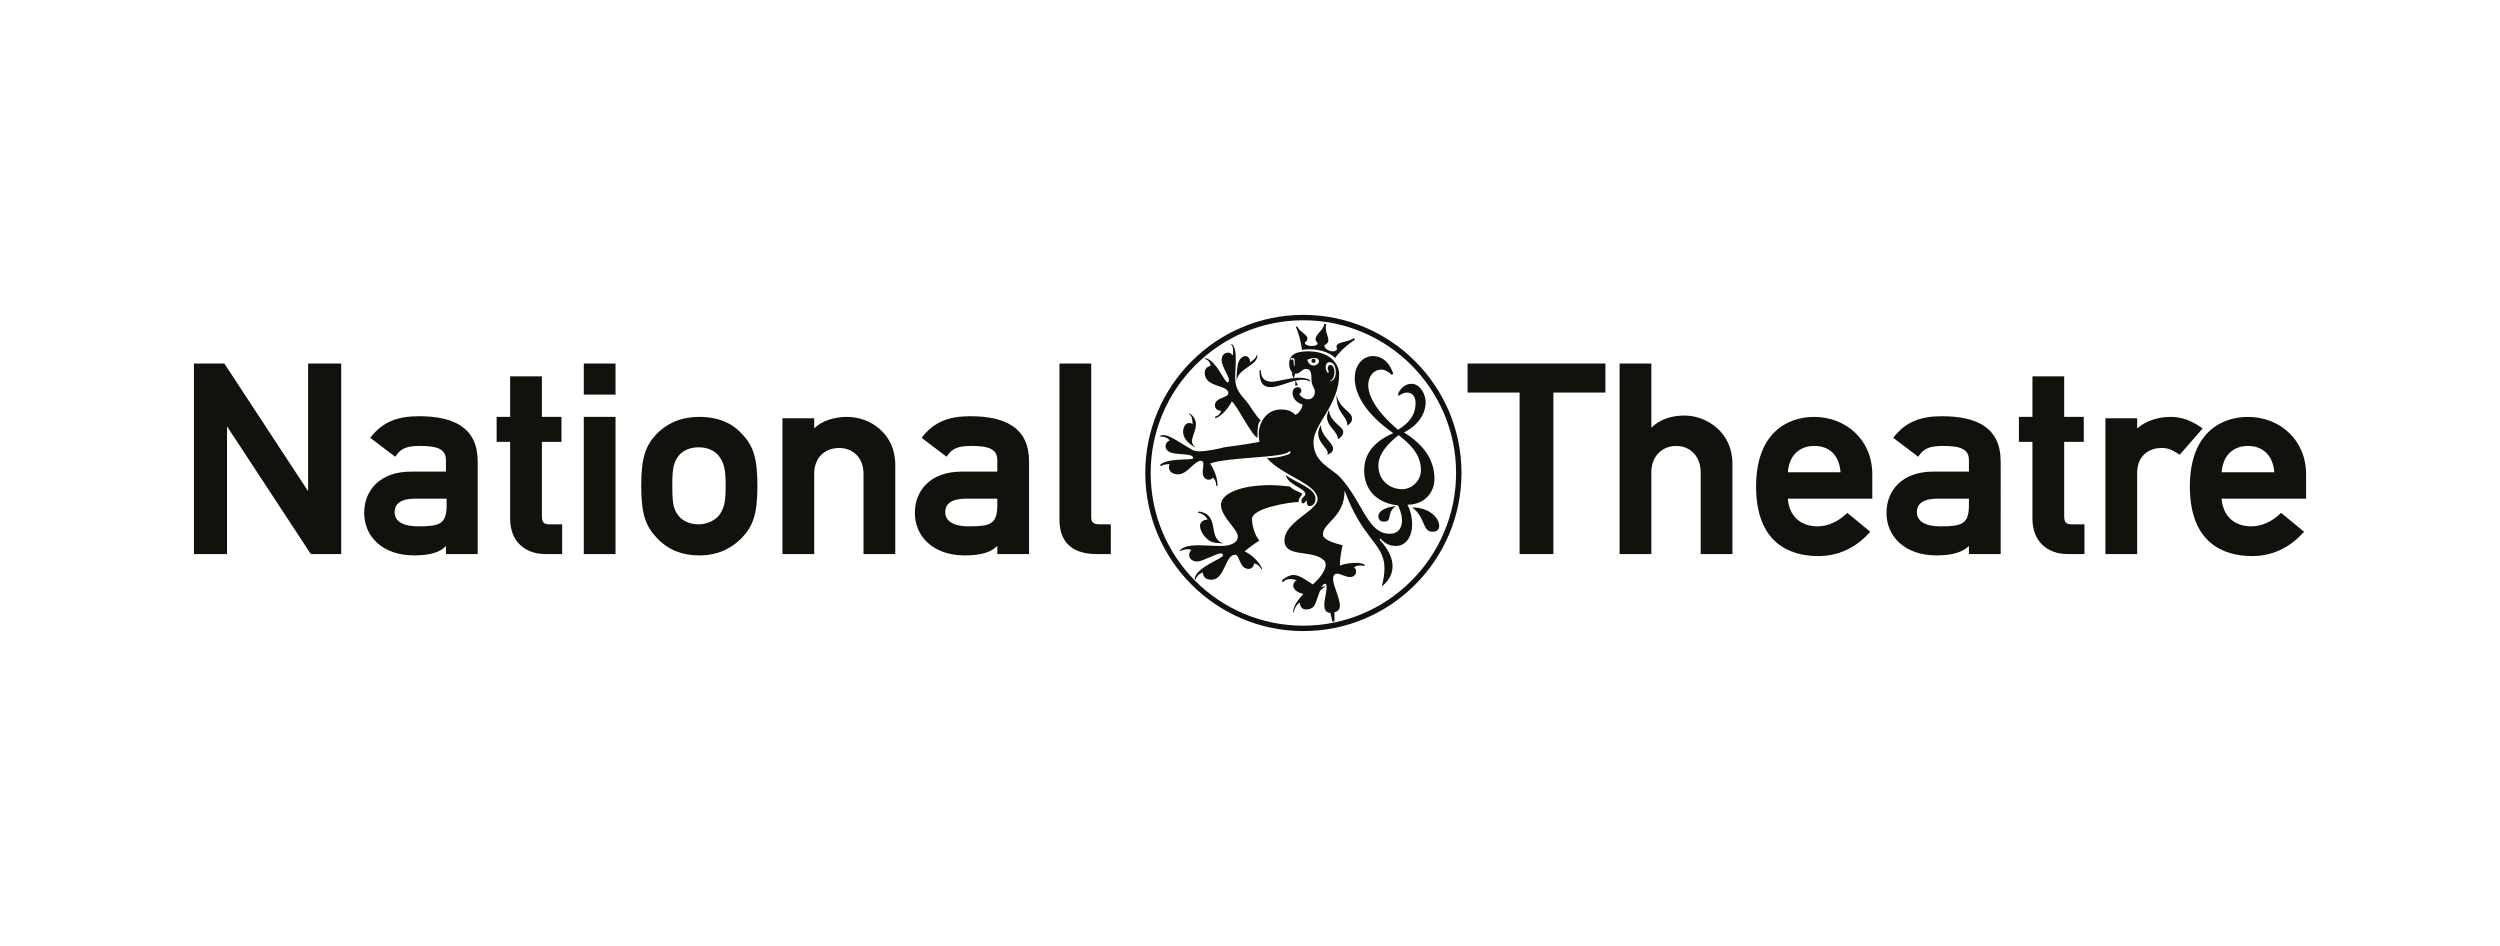<?xml version="1.0" encoding="utf-8"?>
<!-- Generator: Adobe Illustrator 26.2.1, SVG Export Plug-In . SVG Version: 6.00 Build 0)  -->
<svg version="1.1" id="Vrstva_1" xmlns="http://www.w3.org/2000/svg" xmlns:xlink="http://www.w3.org/1999/xlink" x="0px" y="0px"
	 viewBox="0 0 370 140" style="enable-background:new 0 0 370 140;" xml:space="preserve">
<g>
	<path style="fill:#12120D;" d="M192.9,47.4c-12.4,0-22.6,10.1-22.6,22.6s10.1,22.6,22.6,22.6c12.4,0,22.6-10.1,22.6-22.6
		S205.3,47.4,192.9,47.4 M192.9,93.4c-12.9,0-23.4-10.5-23.4-23.4c0-12.9,10.5-23.4,23.4-23.4c12.9,0,23.4,10.5,23.4,23.4
		C216.3,82.9,205.8,93.4,192.9,93.4"/>
	<path style="fill:#12120D;" d="M184.2,81.6c1.3,0.6,2.3,1.8,2.6,2.6l-0.1,0.1c-0.1-0.3-0.6-0.9-1.1-0.9c0,0.3-0.3,0.8-0.8,0.8
		c-1.4,0-1.3-2.1-2-2.1c-1.5,0-1.5,3.7-3.5,3.7c-0.9,0-1.2-0.4-1.3-1.1c-0.4,0.2-0.8,0.4-1.1,1.1l-0.1-0.1c0.2-1.8,4.2-3,4.2-3.5
		c0-0.2-0.1-0.3-0.3-0.3c-0.7,0-2.7,1.2-3.5,1.2c-0.7,0-1.2-0.4-1.2-0.9c0-0.3,0.1-0.6,0.3-0.8c-0.1-0.1-0.4-0.1-0.6-0.1
		c-0.4,0-0.8,0.1-1.1,0.3v-0.1c0.4-0.6,1.5-0.8,2.8-0.8c1,0,2.2,0.1,3.3,0.1c1.3,0,2.5-0.4,2.5-1.4c0-1.1-2.5-2.9-2.5-4.7
		c0-1.6,2.8-2.9,7.3-2.9c0.9,0,1.9,0.1,2.9,0.2c0.5,0.6,1.8,0.9,1.8,1.1c0,0.3-0.5,0.5-0.5,1.2c-1.3,0-6.9,0.9-6.9,2.5
		c0,1.1,0.5,2.6,1.1,3.2C185.9,80.3,184.9,81,184.2,81.6"/>
	<path style="fill:#12120D;" d="M177,66.3c-1.4-0.8-1.9-1.6-1.9-2.4c0-0.6,0.3-1.3,0.9-1.3c0.3,0,0.4,0.1,0.5,0.2
		c0-0.6-0.1-1.3-0.5-1.5l0.1-0.1c0.7,0.5,0.9,1.1,0.9,1.6c0,0.9-0.6,1.8-0.6,2.6C176.5,65.7,176.6,66,177,66.3"/>
	<path style="fill:#12120D;" d="M186.1,64.8c-0.9-0.4-3-4.8-3.8-5.4c-0.5,1.1-1.7,2.3-2.4,2.5l-0.1-0.2c0.4-0.1,0.9-0.5,0.9-0.9
		c-0.3,0-0.9-0.2-0.9-0.8c0-1.2,2-1.1,2-1.8c0-1.3-3.5-0.8-3.5-3c0-0.8,0.5-0.9,0.9-1.1c-0.1-0.4-0.3-0.8-0.9-1l0.1-0.1
		c1.6,0.3,2.8,3.6,3.3,3.6c0.1,0,0.2-0.2,0.2-0.3c0-0.6-1.1-2.1-1.1-3c0-0.7,0.4-1.1,0.9-1.1c0.4,0,0.5,0.1,0.7,0.4
		c0.1-0.1,0.1-0.4,0.1-0.7c0-0.4-0.1-0.8-0.3-0.9l0.1-0.1c0.5,0.4,0.6,1.3,0.6,2.3c0,0.9-0.1,1.9-0.1,2.8c0,1.6,0.9,2.5,1.5,3.2
		c0.6,0.6,1.6,2.5,2.3,3C186.2,62.5,186.1,63.2,186.1,64.8"/>
	<path style="fill:#12120D;" d="M178.7,79.8c-0.7-0.6-1.1-1.4-1.1-2c0-0.4,0.4-0.9,1.1-0.9c-0.1-0.4-0.8-1-1.4-1l0.1-0.2
		c3.3,0.4,1.2,4.1,3.7,4.7C180.3,80.4,179.3,80.4,178.7,79.8"/>
	<path style="fill:#12120D;" d="M183.2,53.9c0.2-0.8,0.7-1.2,1.1-1.2c0.4,0,0.7,0.3,0.7,0.9c0.3-0.1,1-0.7,1-1.1l0.1,0.1
		c0,1.6-3.1,1.9-3.1,4C183,55.4,183.1,54.6,183.2,53.9"/>
	<path style="fill:#12120D;" d="M186.6,54.8c0,0.9,0.4,1.7,1.6,1.7c0.9,0,2.6-0.6,4.1-0.6c0.6,0,1.1,0.1,1.5,0.3l0.1,0.3
		c-0.3-0.2-0.7-0.3-1.1-0.3c-1.5,0-3.5,1.1-4.7,1.1c-1.3,0-1.7-0.8-1.7-2.5H186.6z"/>
	<path style="fill:#12120D;" d="M189.7,85.9c0.6-0.5,1.2-0.8,1.7-0.8c1.5,0,2.8,1.8,4.1,1.8c0.2,0,0.5-0.1,0.8-0.3
		c-0.5,0.5-1.4,1.4-2.6,1.4c-1.2,0-2.3-0.6-2.3-1.3c0-0.5,0.3-0.7,0.5-0.8c-0.2-0.1-0.5-0.2-0.9-0.2c-0.4,0-0.9,0.1-1.1,0.5
		L189.7,85.9z"/>
	<path style="fill:#12120D;" d="M191.8,48.4l0.2-0.1c0.3,0.8,1.5,1.2,1.5,1.8c0,0.2-0.1,0.4-0.4,0.6c0.1,0.4,0.6,0.5,1,0.5
		c0.5,0,0.9-0.1,0.9-0.4c-0.2-0.3-0.3-0.4-0.3-0.6c0-0.8,1.2-1.3,1.3-2.3l0.3,0.1c-0.3,0.9,0.3,1.8,0.3,2.3c0,0.4-0.2,0.6-0.6,0.8
		c0,0.5,0.7,0.9,1.3,0.9c0.3,0,0.4-0.1,0.6-0.3c-0.1-0.2-0.1-0.3-0.1-0.4c0-0.8,1.9-0.6,2.6-1.3l0.1,0.3c-1,0.6-2.5,2-2.9,2.7
		c-0.5-0.6-1.9-1.3-3.8-1.3c-0.3,0-0.7,0-1.1,0.1C192.5,50.4,192.2,49.3,191.8,48.4"/>
	<path style="fill:#12120D;" d="M191.7,55.2c-0.1,0.3-0.1,0.4-0.2,0.8c-0.2-0.3-0.3-0.5-0.3-0.9C191.4,55.1,191.6,55.2,191.7,55.2"
		/>
	<path style="fill:#12120D;" d="M190.4,70.6l-0.1-0.3c1.5,1.2,4.4,1.9,4.4,3.5c0,0.8-0.5,1.1-0.9,1.1c-0.3,0-0.4-0.3-0.4-0.8
		c-0.2,0-0.3,0.4-0.5,0.4c-0.2,0-0.3-0.1-0.3-0.4c0-0.5,0.6-0.6,0.6-1C193.1,72.3,190.9,71.8,190.4,70.6"/>
	<path style="fill:#12120D;" d="M191.7,56.3c0.1,0.2,0.3,0.5,0.4,0.7c-0.1,0-0.3,0.1-0.4,0.1V56.3z"/>
	<path style="fill:#12120D;" d="M195.5,62.9c0,1.7,1.8,2.6,1.8,3.5c0,0.3-0.2,0.7-0.9,0.9c0.1-0.1,0.1-0.2,0.1-0.3
		c0-0.6-1.4-1.5-1.4-2.8C195.1,63.8,195.2,63.4,195.5,62.9"/>
	<path style="fill:#12120D;" d="M196.7,60.6c0,1.8,2.1,2.5,2.1,3.3c0,0.3-0.1,0.7-0.8,1.1c0-1.2-1.6-1.8-1.6-3.3
		C196.4,61.4,196.5,61.1,196.7,60.6"/>
	<path style="fill:#12120D;" d="M197.8,58.4c0.4,2.1,2.3,2.5,2.3,3.5c0,0.6-0.3,0.8-0.7,1.1C199.4,61.4,197.8,61.4,197.8,58.4"/>
	<path style="fill:#12120D;" d="M206.6,74.9c-1.5,1-0.4,2.3-1.8,2.3c-0.5,0-0.8-0.3-0.8-0.8C204,75.8,204.7,75.1,206.6,74.9"/>
	<path style="fill:#12120D;" d="M209,75.1c2.6,0,4,1.6,4,2.7c0,0.6-0.3,0.9-1,0.9C210.5,78.7,211,76.6,209,75.1"/>
	<path style="fill:#12120D;" d="M191,53.3c0.1-0.1,0.3-0.1,0.3-0.1c0.3,0,0,1,0.4,1c-0.1,0-0.1-0.1-0.1-0.9c0-0.2-0.1-0.3-0.3-0.3
		C191.1,52.9,191,53,191,53.3 M193.5,53.2c0,0.3,0.3,0.9,0.9,0.9c0.4,0,0.8-0.3,0.8-0.6c0-0.3-0.2-0.5-0.5-0.5
		C194,52.9,193.9,53.2,193.5,53.2 M197.7,55.1c0-0.9-0.4-1.5-0.9-1.5c-0.4,0-0.6,0.3-0.6,0.8c0,0.2,0.1,0.4,0.2,0.7
		c0.1,0.1,0.1,0,0.3,0c-0.1-0.3-0.2-0.4-0.2-0.6c0-0.3,0.2-0.5,0.4-0.5c0.3,0,0.6,0.4,0.6,1.1c0,0.6-0.3,1.2-0.6,1.2v0.1
		C197.3,56.4,197.7,55.9,197.7,55.1 M204,68.9c0,2.3,1.8,3.5,3.5,3.5c1.6,0,2.8-1.4,2.8-2.8c0-2-1.1-3.5-3.3-5.2
		C205.2,65.8,204,67.3,204,68.9 M206.9,63.6c2.2-1.3,2.6-2.8,2.6-3.9c0-1.2-0.6-1.6-1.3-1.6c-0.4,0-0.8,0.2-1.2,0.5l-0.1-0.3
		c0.5-1.1,1.3-1.5,2-1.5c1.3,0,2.1,1.6,2.1,2.7c0,1.8-1.2,3.5-3.2,4.5c3.2,2,4.5,4.3,4.5,6.9c0,2-1.5,3.8-4,3.8
		c0.5,0.9,0.7,2,0.7,2.9c0,1.8-0.9,3.2-2.4,3.2c-0.6,0-1.4-0.1-2.3-1.1l-0.1,0.2c1.3,1.4,1.9,2.7,1.9,3.9c0,1.2-0.6,2.2-1.6,3
		c0.3-1.1,0.4-2,0.4-2.7c0-3.7-3.2-4.1-5.9-11.5c0,4-3.2,4.7-3.2,6.5c0,0.8,1.7,1.3,2.9,1.6c-0.2,0.8-0.4,2.1-0.4,3
		c0.8-0.3,1.7-0.4,2.5-0.4c0.4,0,0.8,0.1,1.1,0.2l0.1,0.3c-0.1-0.1-0.4-0.1-0.8-0.1c-0.3,0-0.6,0.1-0.8,0.3c0.2,0.1,0.3,0.3,0.3,0.6
		c0,0.5-0.4,0.8-0.9,0.8c-0.7,0-1.4-0.5-1.9-0.5c-0.4,0-0.6,0.3-0.6,0.8c0,1,1,2.8,1,3.9c0,0.5-0.2,0.9-0.8,1v1.4h-0.3l-0.3-1.3
		c-0.7,0-0.9-0.5-0.9-1.2c0-1,0.7-3.1,0.1-3.1c-0.7,0-1.1,2.7-1.7,3.4c-0.3,0.3-0.7,0.4-1.1,0.4c-0.5,0-0.9-0.3-0.9-1
		c-0.4,0.1-0.9,0.9-0.9,1.5l-0.1-0.1c0-1.6,2.1-3.2,3.8-5c0.5-0.6,1-1.4,1-2c0-0.3-0.1-0.6-0.3-0.7c-1.6-1.6-5.8-0.3-5.8-2.9
		c0-2.8,4.9-4.4,4.9-6.1c0-2.3-5.1-3.4-7.5-6.1c1.5,0,2.9-0.4,3.3-0.6c0.1-0.1,0.2-0.2,0.2-0.3c0-0.1-0.1-0.1-0.2-0.1
		c-0.6,1-9,0.8-11.7,1.8c0.6,0.9,1.1,2.1,1.1,3.3H180c0-0.6-0.2-1-0.5-1.2c-0.1,0.1-0.3,0.3-0.6,0.3c-0.5,0-0.9-0.4-0.9-1.1
		c0-0.4,0.1-0.8,0.1-1.1c0-0.3,0-0.6-0.4-0.6c-0.9,0-2,2-3.3,2c-0.9,0-1.4-0.4-1.4-1.1c0-0.2,0.1-0.3,0.1-0.4c-0.7,0-1,0.1-1.3,0.3
		l-0.1-0.2c1.1-1.1,4.9-0.6,4.9-1c0-0.8-2.6-0.4-3.5-0.9c-0.4-0.2-0.6-0.5-0.6-0.8c0-0.5,0.3-0.8,0.6-0.9c-0.1-0.3-0.7-0.6-1.4-0.6
		v-0.1c0.1-0.1,0.3-0.1,0.5-0.1c1,0,2.5,1.2,4.3,2.2c0.2,0.1,0.6,0.2,0.9,0.2c1.3,0,3.1-0.4,3.8-0.6c0.9-0.1,3.6-0.5,5.2-0.8
		c0-0.1-0.1-0.4-0.1-1.3c0-1.2,0.9-3.5,3.3-3.5c0.8,0,1.6,0.2,2.1,0.8c0.5-0.2,0.9-0.7,1.1-1.5c-0.8-0.3-1.5-0.8-1.5-1.8
		c0-0.4,0.3-0.8,0.8-0.8c0.3,0,0.5,0.3,0.5,0.5c0,0.2-0.1,0.4-0.3,0.5c0.1,0.3,0.7,0.8,1.3,0.8c0.6,0,1-0.5,1-1.1
		c0-0.6-0.5-0.9-0.5-1.8c0-1-0.1-1.6-0.8-1.6c-0.6,0-0.9,0.7-1.4,0.7c-0.5,0-1.1-0.3-1.1-1.5c0-1.3,1-1.8,2.8-1.8
		c3.3,0,4.6,1.9,4.6,3.4c0,4.5-3.8,7.4-3.8,10c0,3.1,2.6,3.8,4,5.3c3.4,3.8,4,8.3,7.3,8.3c1.2,0,1.8-0.8,1.8-2
		c0-0.6-0.2-1.4-0.6-2.2c-2.9-0.3-5-2.1-5-5.2c0-2.7,1.8-4.4,4.3-5.5c-4.2-2.9-5.7-5.9-5.7-8.1c0-2.1,1.3-3.3,2.7-3.3
		c1.1,0,2.3,0.6,3,2.6l-0.2,0.2c-0.5-0.5-1.1-0.8-1.6-0.8c-1,0-1.9,0.9-1.9,2.3C202.5,58.6,203.7,60.9,206.9,63.6"/>
	<path style="fill:#12120D;" d="M194.4,53.1c0.2,0,0.3,0.1,0.3,0.3c0,0.2-0.1,0.3-0.3,0.3c-0.2,0-0.3-0.1-0.3-0.3
		C194.1,53.2,194.2,53.1,194.4,53.1"/>
	<polygon style="fill:#12120D;" points="45.6,53.8 45.6,72.7 33.2,53.8 28.7,53.8 28.7,82 33.6,82 33.6,63.1 46,82 50.5,82 
		50.5,53.8 	"/>
	<path style="fill:#12120D;" d="M66,73.8h-4.5c-2.1,0-3.1,0.7-3.1,2c0,1.2,1,2.1,3.5,2.1c3.1,0,4.2-0.3,4.2-3.1V73.8z M61.3,82.2
		c-4.7,0-7.4-2.8-7.4-6.3c0-3.3,2.3-6.1,6.9-6.1H66v-1.7c0-1.6-1.2-2.1-3.8-2.1c-1.9,0-2.9,0.3-3.7,1.6l-3.7-2.8
		c1.8-2.4,4.1-3.2,7.2-3.2c5.2,0,8.7,1.7,8.7,6.7V82H66v-1.2C65.2,81.7,63.7,82.2,61.3,82.2"/>
	<path style="fill:#12120D;" d="M80.7,82c-3,0-5.2-1.9-5.2-5.2V65.4h-2v-3.7h2v-6h4.7v6h2.9v3.7h-2.9v11c0,0.9,0.3,1.2,1.1,1.2h1.9
		V82H80.7z"/>
	<path style="fill:#12120D;" d="M86.4,61.7h4.7V82h-4.7V61.7z M86.4,53.8h4.7v4.6h-4.7V53.8z"/>
	<path style="fill:#12120D;" d="M106.4,67.5c-0.6-0.8-1.7-1.3-3-1.3c-1.3,0-2.4,0.5-3,1.3c-0.7,1-0.9,1.7-0.9,4.4
		c0,2.7,0.2,3.5,0.9,4.4c0.6,0.8,1.7,1.3,3,1.3c1.3,0,2.4-0.6,3-1.3c0.7-1,1-1.7,1-4.4C107.4,69.2,107.1,68.5,106.4,67.5
		 M109.8,79.6c-1.2,1.2-3.1,2.6-6.3,2.6c-3.3,0-5.2-1.4-6.3-2.6c-1.6-1.7-2.3-3.4-2.3-7.7c0-4.3,0.7-6,2.3-7.7
		c1.2-1.2,3.1-2.5,6.3-2.5c3.3,0,5.2,1.3,6.3,2.5c1.6,1.7,2.3,3.4,2.3,7.7C112.1,76.2,111.4,77.9,109.8,79.6"/>
	<path style="fill:#12120D;" d="M125.4,61.7c3.3,0,7.1,2.4,7.1,7.1V82h-4.7V70.1c0-2.4-1.6-3.8-3.6-3.8c-2.1,0-3.7,1.4-3.7,3.8V82
		h-4.7V61.9h4.7v1.5C121.6,62.3,123.4,61.7,125.4,61.7"/>
	<path style="fill:#12120D;" d="M147.5,73.8H143c-2.1,0-3.1,0.7-3.1,2c0,1.2,1,2.1,3.5,2.1c3.1,0,4.2-0.3,4.2-3.1V73.8z M142.8,82.2
		c-4.7,0-7.4-2.8-7.4-6.3c0-3.3,2.3-6.1,6.9-6.1h5.3v-1.7c0-1.6-1.2-2.1-3.8-2.1c-1.9,0-2.9,0.3-3.7,1.6l-3.7-2.8
		c1.8-2.4,4.1-3.2,7.2-3.2c5.2,0,8.7,1.7,8.7,6.7V82h-4.7v-1.2C146.7,81.7,145.3,82.2,142.8,82.2"/>
	<path style="fill:#12120D;" d="M162.3,82c-3.1,0-5.5-1.3-5.5-5.1V53.8h4.7v22.8c0,0.7,0.4,1,1.2,1h1.7V82H162.3z"/>
	<polygon style="fill:#12120D;" points="229.9,58.1 229.9,82 224.9,82 224.9,58.1 217.2,58.1 217.2,53.8 237.6,53.8 237.6,58.1 	"/>
	<path style="fill:#12120D;" d="M249.3,61.5c3.3,0,7.1,2.5,7.1,7.1V82h-4.7V69.9c0-2.4-1.6-3.9-3.6-3.9c-2.1,0-3.7,1.5-3.7,3.9V82
		h-4.7V53.8h4.7v9.5C245.6,62.1,247.3,61.5,249.3,61.5"/>
	<path style="fill:#12120D;" d="M268.5,66c-2.1,0-3.7,1.3-3.9,3.9h7.8C272.2,67.3,270.7,66,268.5,66 M264.6,73.8
		c0.2,2.7,2,4.1,4.4,4.1c1.5,0,3.1-0.7,4.4-2l3.4,2.8c-2.3,2.6-5,3.6-7.7,3.6c-4.3,0-9.2-2-9.2-10.3c0-7.9,4.6-10.3,8.6-10.3
		c4.6,0,8.6,3.3,8.6,8.5v3.6H264.6z"/>
	<path style="fill:#12120D;" d="M291.3,73.8h-4.5c-2.1,0-3.1,0.7-3.1,2c0,1.2,1,2.1,3.5,2.1c3.1,0,4.2-0.3,4.2-3.1V73.8z
		 M286.6,82.2c-4.7,0-7.4-2.8-7.4-6.3c0-3.3,2.3-6.1,6.9-6.1h5.3v-1.7c0-1.6-1.2-2.1-3.8-2.1c-1.9,0-2.9,0.3-3.7,1.6l-3.7-2.8
		c1.8-2.4,4.1-3.2,7.2-3.2c5.2,0,8.7,1.7,8.7,6.7V82h-4.7v-1.2C290.5,81.7,289,82.2,286.6,82.2"/>
	<path style="fill:#12120D;" d="M306,82c-3,0-5.2-1.9-5.2-5.2V65.4h-2v-3.7h2v-6h4.7v6h2.9v3.7h-2.9v11c0,0.9,0.3,1.2,1.1,1.2h1.9
		V82H306z"/>
	<path style="fill:#12120D;" d="M321.3,61.7c1.7,0,3.1,0.6,4.7,1.7l-3.4,3.9c-1.2-0.8-1.8-1-2.7-1c-1.8,0-3.6,1.1-3.6,3.7V82h-4.7
		V61.9h4.7v1.5C317.6,62.3,319.3,61.7,321.3,61.7"/>
	<path style="fill:#12120D;" d="M332.7,66c-2.1,0-3.7,1.3-3.9,3.9h7.8C336.4,67.3,334.8,66,332.7,66 M328.8,73.8
		c0.2,2.7,2,4.1,4.4,4.1c1.5,0,3.1-0.7,4.4-2l3.4,2.8c-2.3,2.6-5,3.6-7.7,3.6c-4.3,0-9.2-2-9.2-10.3c0-7.9,4.6-10.3,8.6-10.3
		c4.6,0,8.6,3.3,8.6,8.5v3.6H328.8z"/>
</g>
</svg>
